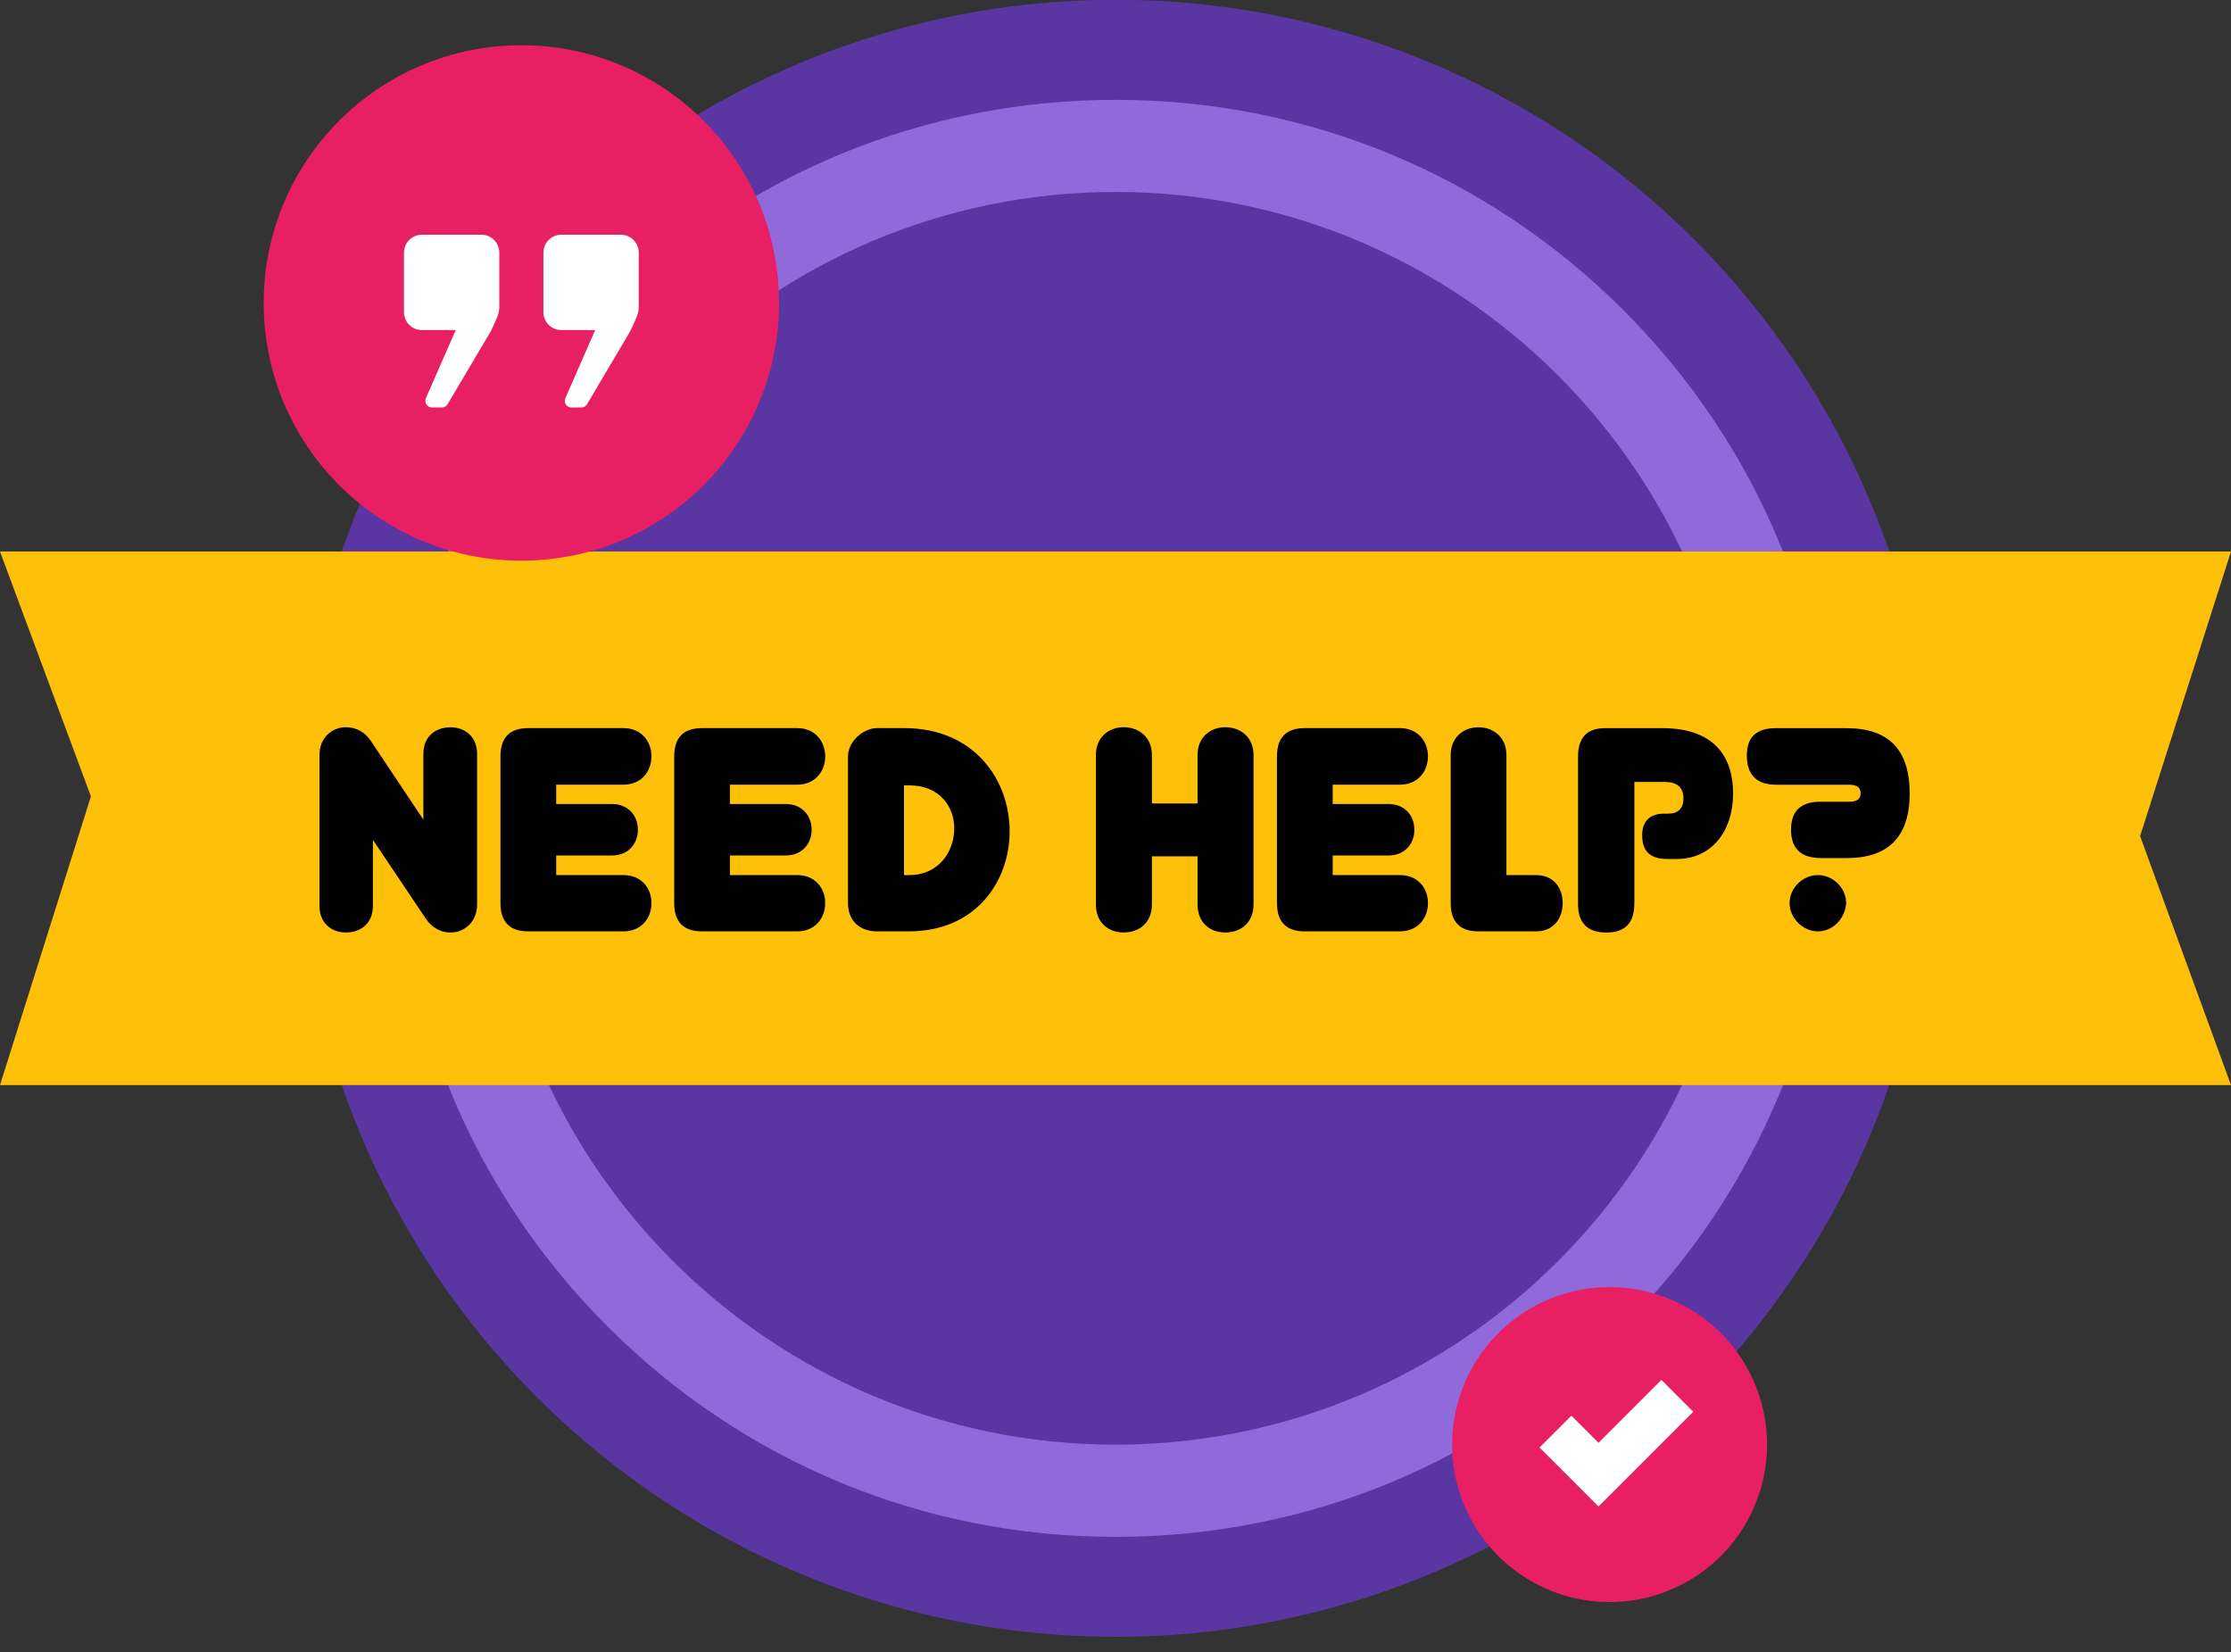 <?xml version="1.0" encoding="UTF-8"?>
<!DOCTYPE svg PUBLIC '-//W3C//DTD SVG 1.0//EN'
          'http://www.w3.org/TR/2001/REC-SVG-20010904/DTD/svg10.dtd'>
<svg height="296.2" preserveAspectRatio="xMidYMid meet" version="1.0" viewBox="50.0 103.3 400.0 296.2" width="400.0" xmlns="http://www.w3.org/2000/svg" xmlns:xlink="http://www.w3.org/1999/xlink" zoomAndPan="magnify"
><rect x="50.0" y="103.3" width="400.0" height="296.2" fill="#333333" stroke="none"/><g
  ><g id="change1_1"
    ><circle cx="250" cy="250" fill="#5a36a2" r="146.74"
    /></g
    ><g id="change2_1"
    ><path d="M341.08,158.92C316.75,134.59,284.4,121.2,250,121.2s-66.75,13.4-91.08,37.73 c-24.33,24.33-37.73,56.67-37.73,91.08s13.4,66.75,37.73,91.08c24.33,24.33,56.67,37.73,91.08,37.73s66.75-13.4,91.08-37.73 c24.33-24.33,37.73-56.67,37.73-91.08S365.41,183.25,341.08,158.92z M250,362.29c-61.92,0-112.29-50.38-112.29-112.29 S188.08,137.71,250,137.71S362.29,188.08,362.29,250S311.92,362.29,250,362.29z" fill="#906adb"
    /></g
    ><g id="change3_1"
    ><circle cx="338.58" cy="362.24" fill="#e81f63" r="28.23" transform="rotate(-66.396 338.612 362.253)"
    /></g
    ><g id="change4_1"
    ><path d="M353.58 356.39L347.88 350.68 336.6 361.96 331.74 357.09 326.03 362.8 330.9 367.66 336.6 373.37 342.31 367.66 342.31 367.66z" fill="#fff"
    /></g
    ><g id="change5_1"
    ><path d="M450 297.83L50 297.83 66.3 246.07 50 202.17 450 202.17 433.7 253.19z" fill="#fec009"
    /></g
    ><g id="change3_2"
    ><circle cx="143.48" cy="157.61" fill="#e81f63" r="46.2"
    /></g
    ><g fill="#fff" id="change4_2"
    ><path d="M122.43,148.59v10.68c0,1.77,1.43,3.2,3.2,3.2h6.08l-5.35,12.22c-0.34,0.78,0.23,1.66,1.09,1.66h1.78 c0.42,0,0.81-0.22,1.02-0.58l7.47-12.62c0.27-0.45,0.51-0.93,0.72-1.41l0.69-1.57c0.26-0.6,0.39-1.24,0.39-1.89v-9.7 c0-1.77-1.43-3.2-3.2-3.2h-10.68C123.87,145.38,122.43,146.82,122.43,148.59z"
      /><path d="M147.43,148.59v10.68c0,1.77,1.43,3.2,3.2,3.2h6.08l-5.35,12.22c-0.34,0.78,0.23,1.66,1.09,1.66h1.78 c0.42,0,0.81-0.22,1.02-0.58l7.47-12.62c0.27-0.45,0.51-0.93,0.72-1.41l0.69-1.57c0.26-0.6,0.39-1.24,0.39-1.89v-9.7 c0-1.77-1.43-3.2-3.2-3.2h-10.68C148.87,145.38,147.43,146.82,147.43,148.59z"
    /></g
    ><g id="change6_1"
    ><path d="M125.91,238.44c0-3.11,2.17-4.76,4.87-4.76c2.54,0,4.76,1.66,4.76,4.76v27.02c0,3.16-2.33,5.02-4.76,5.02 c-1.66,0-3.31-0.78-4.5-2.59l-9.42-14.03v11.85c0,3.11-2.17,4.76-4.87,4.76c-2.54,0-4.71-1.66-4.71-4.76v-27.07 c0-3.11,2.28-4.97,4.71-4.97c1.71,0,3.36,0.72,4.55,2.54l9.37,14.03V238.44z"
      /><path d="M144.7,270.27c-3.31,0-4.97-1.71-4.97-5.07V238.9c0-3.37,1.66-5.07,4.97-5.07h17.08c3.16,0,5.02,2.33,5.02,5.07 c0,2.74-1.86,5.07-5.02,5.07h-12.06v3.47h10.04c2.9,0,4.61,2.12,4.61,4.61c0,2.48-1.71,4.61-4.61,4.61h-10.04v3.52h12.06 c3.16,0,5.02,2.28,5.02,5.02c0,2.74-1.86,5.07-5.02,5.07H144.7z"
      /><path d="M175.85,270.27c-3.31,0-4.97-1.71-4.97-5.07V238.9c0-3.37,1.66-5.07,4.97-5.07h17.08c3.16,0,5.02,2.33,5.02,5.07 c0,2.74-1.86,5.07-5.02,5.07h-12.06v3.47h10.04c2.9,0,4.61,2.12,4.61,4.61c0,2.48-1.71,4.61-4.61,4.61h-10.04v3.52h12.06 c3.16,0,5.02,2.28,5.02,5.02c0,2.74-1.86,5.07-5.02,5.07H175.85z"
      /><path d="M202.04,238.9c0-2.69,2.74-5.07,5.23-5.07h4.86c12.58,0,18.89,9.32,18.89,18.48c0,9.06-6.11,17.96-18.06,17.96h-5.69 c-3.16,0-5.23-1.91-5.23-5.07V238.9z M213.02,260.18c5.28,0,8.07-4.19,8.07-8.38c0-3.83-2.54-7.71-8.13-7.71h-0.88v16.1H213.02z"
    /></g
    ><g id="change6_2"
    ><path d="M274.75,265.45c0,3.31-2.33,5.02-5.07,5.02c-2.69,0-4.97-1.71-4.97-5.02v-8.64h-8.18v8.64c0,3.31-2.33,5.02-5.07,5.02 c-2.69,0-4.97-1.71-4.97-5.02v-26.81c0-3.16,2.28-4.97,4.97-4.97c2.74,0,5.07,1.81,5.07,4.97v8.7h8.18v-8.7 c0-3.16,2.28-4.97,4.97-4.97c2.74,0,5.07,1.81,5.07,4.97V265.45z"
      /><path d="M283.92,270.27c-3.31,0-4.97-1.71-4.97-5.07V238.9c0-3.37,1.66-5.07,4.97-5.07h17.08c3.16,0,5.02,2.33,5.02,5.07 c0,2.74-1.86,5.07-5.02,5.07h-12.06v3.47h10.04c2.9,0,4.61,2.12,4.61,4.61c0,2.48-1.71,4.61-4.61,4.61h-10.04v3.52h12.06 c3.16,0,5.02,2.28,5.02,5.02c0,2.74-1.86,5.07-5.02,5.07H283.92z"
      /><path d="M315.07,270.27c-3.31,0-4.97-1.71-4.97-5.07v-26.55c0-3.16,2.28-4.97,4.97-4.97s5.02,1.81,5.02,4.97v21.53h5.33 c3.11,0,4.76,2.28,4.76,5.02c0,2.74-1.66,5.07-4.76,5.07H315.07z"
      /><path d="M343.02,265.3c0,3.47-1.66,5.18-5.02,5.18s-5.07-1.71-5.07-5.07v-26.5c0-3.37,1.6-5.07,4.87-5.07h10.25 c8.75,0,12.68,4.55,12.68,11.75c0,6.62-3.78,11.7-10.09,11.7h-1.76c-3.31,0-4.45-1.66-4.45-4.29c0-2.64,1.6-3.83,3.83-3.83h0.83 c1.71,0,2.74-0.88,2.74-2.74c0-2.07-1.24-2.95-3.36-2.95h-5.44V265.3z"
    /></g
    ><g id="change6_3"
    ><path d="M376.45,257.12c-3.57,0-5.33-1.71-5.33-5.07c0-3.36,1.76-5.02,5.23-5.02h5.28c1.29,0,1.97-0.52,1.97-1.5 c0-1.04-0.67-1.55-1.97-1.55h-13.2c-3.41,0-5.17-1.71-5.23-5.07v-0.21c0-3.26,1.71-4.86,5.18-4.86h12.68 c7.56,0,11.33,3.88,11.33,11.7c0,7.71-3.78,11.59-11.28,11.59H376.45z M375.93,270.27c-2.69,0-5.07-2.38-5.07-5.07 c0-2.74,2.38-5.02,5.07-5.02c2.69,0,5.07,2.28,5.07,5.02C380.85,267.89,378.68,270.27,375.93,270.27z"
    /></g
  ></g
></svg
>
